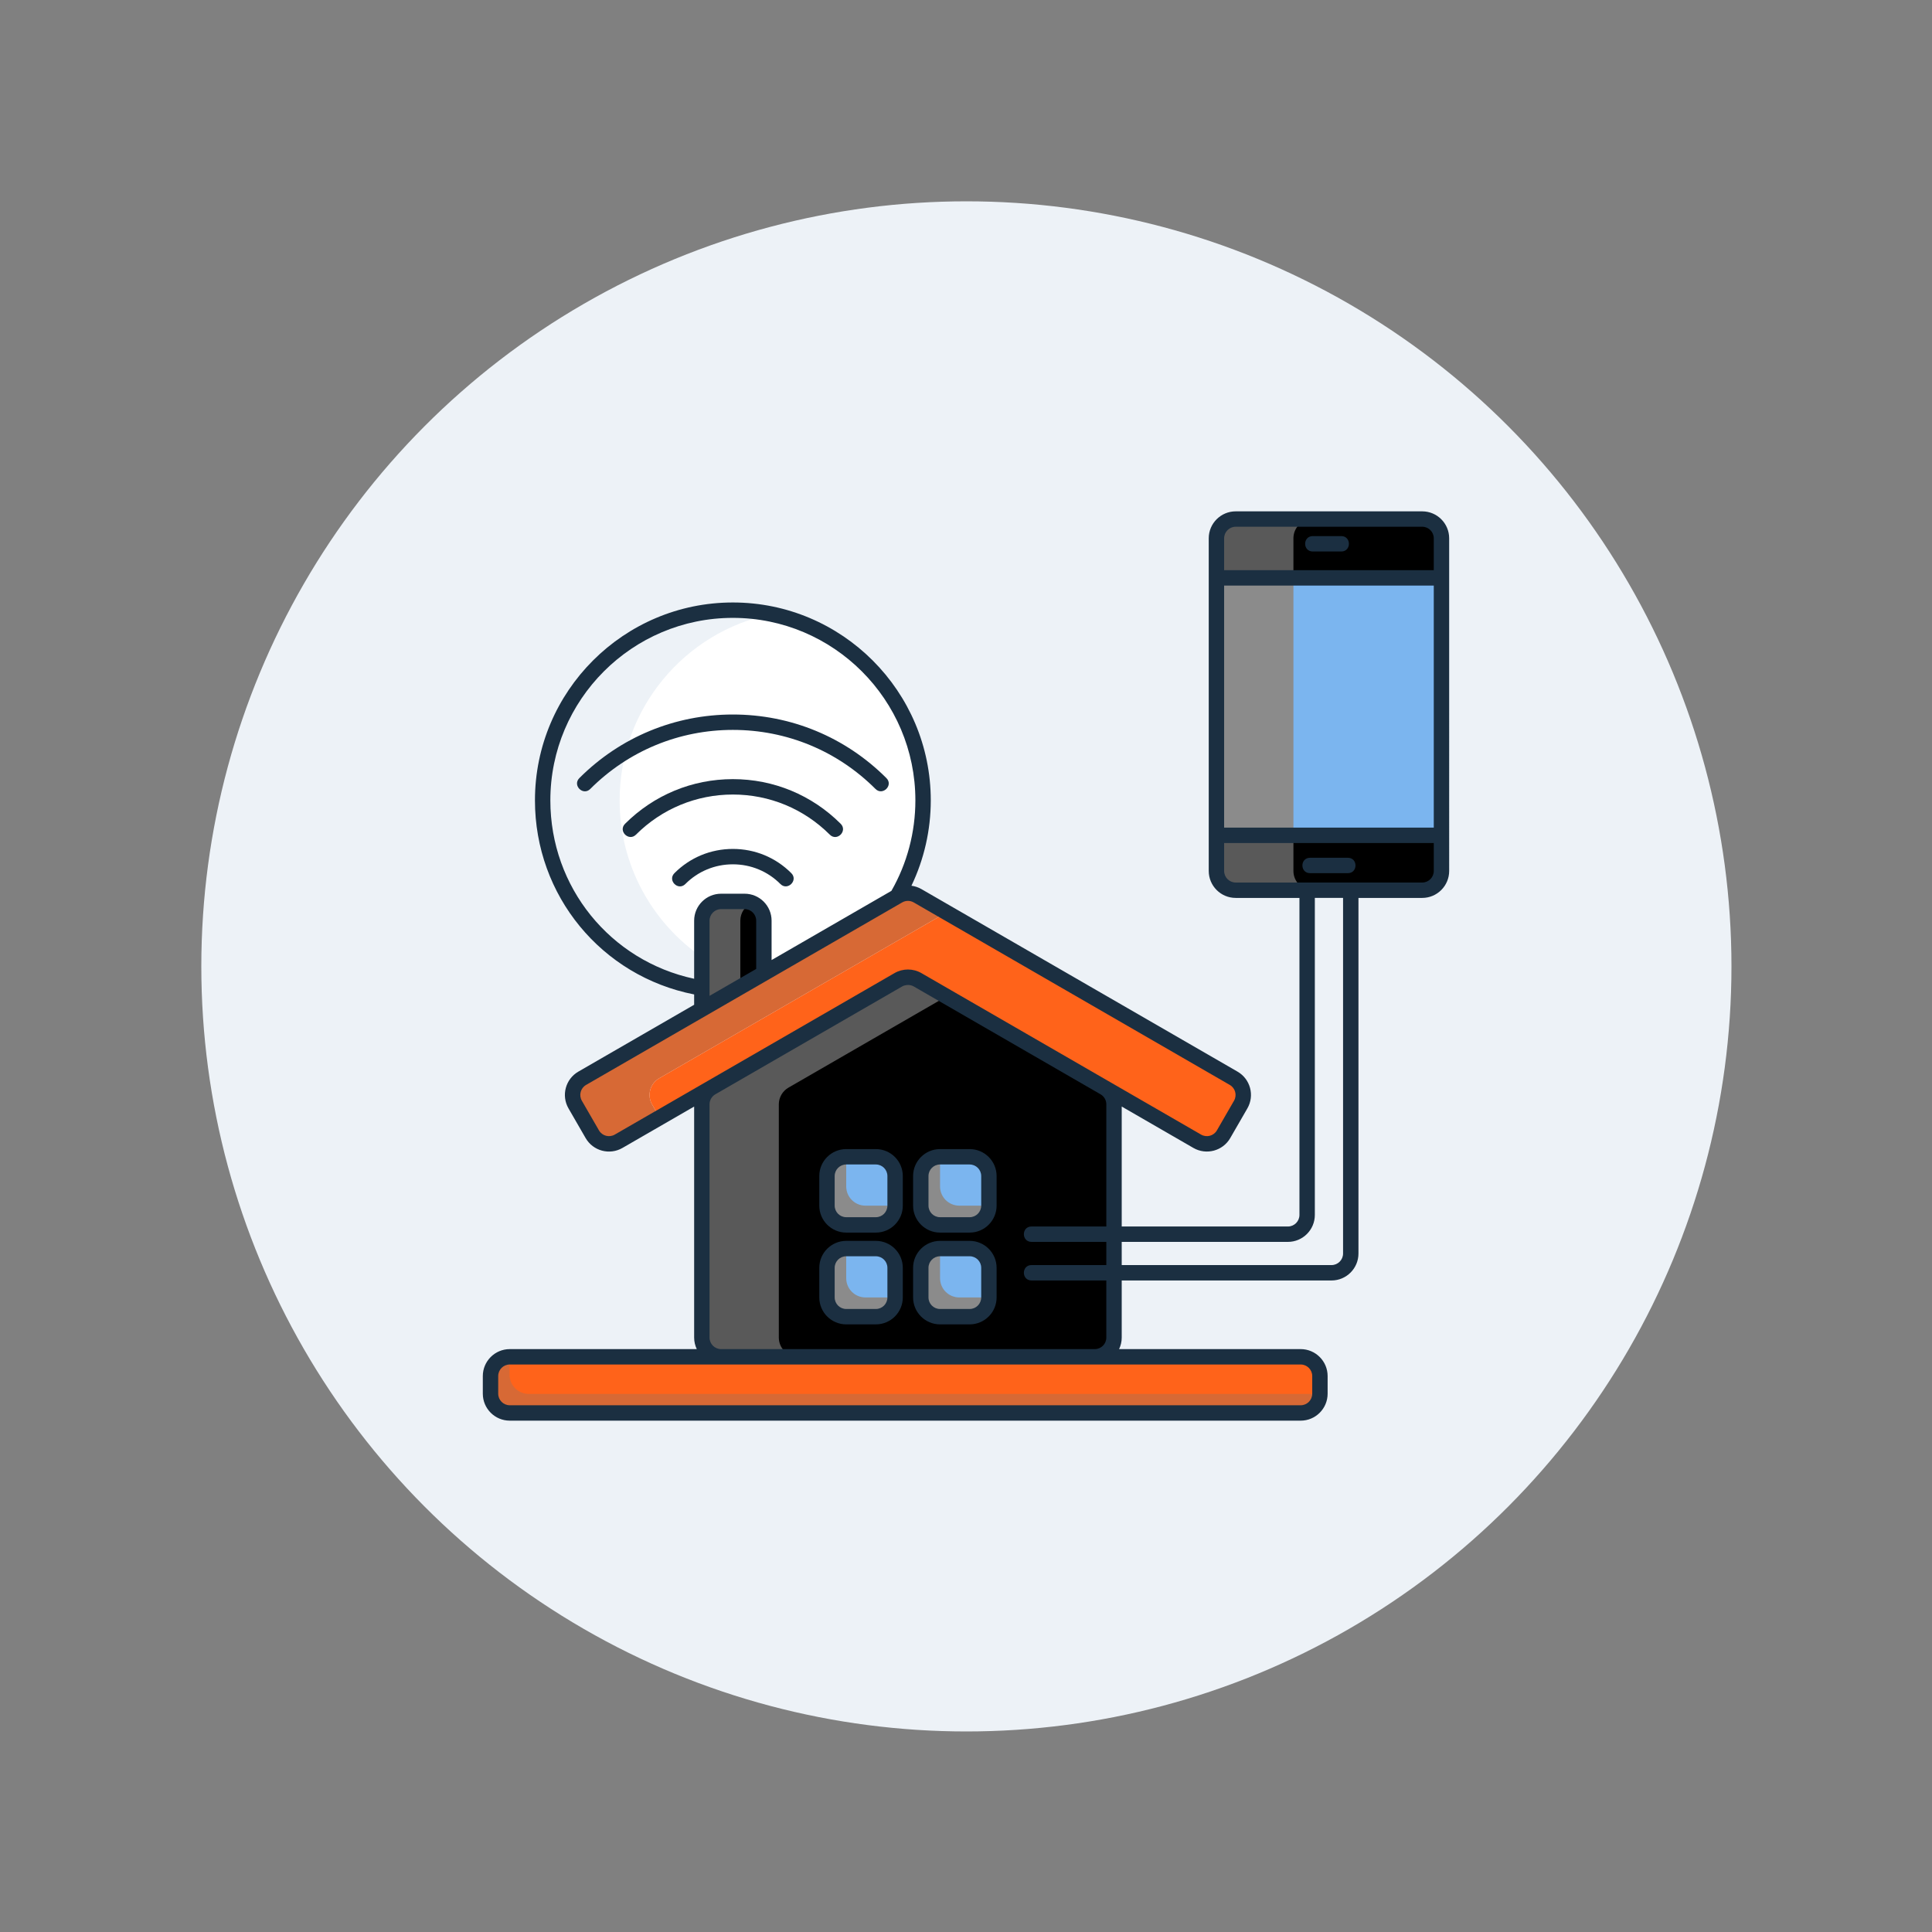 <svg id="SvgjsSvg1100" width="288" height="288" xmlns="http://www.w3.org/2000/svg" version="1.1" xmlns:xlink="http://www.w3.org/1999/xlink" xmlns:svgjs="http://svgjs.com/svgjs"><rect width="100%" height="100%" fill="#808080" stroke="none"/><circle id="SvgjsCircle1127" r="144" cx="144" cy="144" transform="matrix(0.792,0,0,0.792,30.01,30.01)" fill="#edf2f7"></circle><defs id="SvgjsDefs1101"></defs><g id="SvgjsG1102" transform="matrix(0.51,0,0,0.51,70.559,70.56)"><svg xmlns="http://www.w3.org/2000/svg" enable-background="new 0 0 256 256" viewBox="0 0 256 256" width="288" height="288"><path fill="#edf2f7" d="M59.37,125.665v8.07c-23.46-3.84-41.36-24.2-41.36-48.76c0-27.29,22.13-49.42,49.42-49.42
			c3.43,0,6.77,0.35,10,1.01c-22.5,4.63-39.42,24.55-39.42,48.41C38.01,101.855,46.47,116.755,59.37,125.665z" class="colord8d6d7 svgShape"></path><path fill="#ffffff" d="M116.85,84.975c0,9.11-2.46,17.65-6.77,24.98l-14.59,8.43l-1.42,0.82l-5.64,3.25l-9.06,5.23
			l-3.88,2.24v-13.7c0-2.76-2.24-5-5-5h-6.12c-2.76,0-5,2.24-5,5v9.44c-12.9-8.91-21.36-23.81-21.36-40.69
			c0-23.86,16.92-43.78,39.42-48.41C99.93,41.195,116.85,61.115,116.85,84.975z" class="colorfff svgShape"></path><path fill="#595959" d="M166.46,163.935v60.61c0,2.76-2.24,5-5,5H64.37c-2.76,0-5-2.24-5-5v-60.61
			c0-1.78,0.96-3.44,2.5-4.33l48.55-28.02c1.55-0.9,3.45-0.9,5,0l7.5,4.33l41.04,23.69
			C165.51,160.495,166.46,162.155,166.46,163.935z" class="color1c868e svgShape"></path><path fill="#000000" d="M166.46,163.935v60.61c0,2.76-2.24,5-5,5H84.37c-2.76,0-5-2.24-5-5v-60.61
			c0-1.78,0.96-3.44,2.5-4.33l41.05-23.69l41.04,23.69C165.51,160.495,166.46,162.155,166.46,163.935z" class="color40c4df svgShape"></path><path fill="#8b8b8b" d="M109.58 182.575v7.69c0 2.77-2.24 5-5 5h-7.7c-2.76 0-5-2.23-5-5v-7.69c0-2.76 2.24-5 5-5h7.7C107.34 177.575 109.58 179.815 109.58 182.575zM133.95 182.575v7.69c0 2.77-2.24 5-5 5h-7.69c-2.77 0-5-2.23-5-5v-7.69c0-2.76 2.23-5 5-5h7.69C131.71 177.575 133.95 179.815 133.95 182.575zM109.58 206.415v7.7c0 2.76-2.24 5-5 5h-7.7c-2.76 0-5-2.24-5-5v-7.7c0-2.76 2.24-5 5-5h7.7C107.34 201.415 109.58 203.655 109.58 206.415zM133.95 206.415v7.7c0 2.76-2.24 5-5 5h-7.69c-2.77 0-5-2.24-5-5v-7.7c0-2.76 2.23-5 5-5h7.69C131.71 201.415 133.95 203.655 133.95 206.415z" class="color56c1b3 svgShape"></path><path fill="#7bb5ef" d="M109.58 182.575v7.69h-7.7c-2.76 0-5-2.23-5-5v-7.69h7.7C107.34 177.575 109.58 179.815 109.58 182.575zM133.95 182.575v7.69h-7.69c-2.77 0-5-2.23-5-5v-7.69h7.69C131.71 177.575 133.95 179.815 133.95 182.575zM109.58 206.415v7.7h-7.7c-2.76 0-5-2.24-5-5v-7.7h7.7C107.34 201.415 109.58 203.655 109.58 206.415zM133.95 206.415v7.7h-7.69c-2.77 0-5-2.24-5-5v-7.7h7.69C131.71 201.415 133.95 203.655 133.95 206.415z" class="color7befe4 svgShape"></path><path fill="#d76935" d="M219.96,234.545v4.64c-0.03,2.74-2.26,4.94-5,4.94H9.46c-2.76,0-5-2.23-5-5v-4.58
			c0-2.75,2.21-4.97,4.95-5h205.55C217.72,229.545,219.96,231.775,219.96,234.545z" class="colord73735 svgShape"></path><path fill="#ff631a" d="M219.96,234.545v4.64H14.41c-2.76,0-5-2.24-5-5v-4.64h205.55
			C217.72,229.545,219.96,231.775,219.96,234.545z" class="colorf85252 svgShape"></path><path fill="#595959" d="M251.54 16.875v10.29h-58.47v-10.29c0-2.76 2.24-5 5-5h48.47C249.3 11.875 251.54 14.115 251.54 16.875zM251.54 94.055v9.26c0 2.76-2.24 5-5 5h-48.47c-2.76 0-5-2.24-5-5v-9.26H251.54z" class="color1c868e svgShape"></path><rect width="58.47" height="66.89" x="193.07" y="27.165" fill="#8b8b8b" class="color56c1b3 svgShape"></rect><path fill="#000000" d="M251.54 16.875v10.29h-38.47v-10.29c0-2.76 2.24-5 5-5h28.47C249.3 11.875 251.54 14.115 251.54 16.875zM251.54 94.055v9.26c0 2.76-2.24 5-5 5h-28.47c-2.76 0-5-2.24-5-5v-9.26H251.54z" class="color40c4df svgShape"></path><rect width="38.47" height="66.89" x="213.07" y="27.165" fill="#7bb5ef" class="color7befe4 svgShape"></rect><path fill="#7bb5ef" d="M75.49,129.925l3.88-2.24v6.05c-7.34-1.2-14.13-4.02-20-8.07v-9.44c0-2.76,2.24-5,5-5h6.12
			c2.76,0,5,2.24,5,5V129.925z" class="color7befe4 svgShape"></path><path fill="#d76935" d="M122.92,114.095l-8.85,5.11l-5.64,3.25l-12.94,7.47l-7.74,4.46l-8.38,4.84l-31.08,17.95
			c-2.39,1.38-3.21,4.44-1.83,6.83l1.95,3.37l-10.67,6.17c-2.39,1.38-5.45,0.56-6.83-1.83l-4.45-7.71
			c-1.38-2.39-0.56-5.45,1.83-6.83l31.08-17.95l8.38-4.84l7.74-4.46l12.94-7.47l5.64-3.25l16.01-9.25l0.34-0.2
			c1.54-0.89,3.45-0.89,5,0L122.92,114.095z" class="colord73735 svgShape"></path><path fill="#ff631a" d="M199.37,164.005l-1.95,3.37l-2.5,4.34c-1.38,2.39-4.43,3.21-6.83,1.83l-21.63-12.5l-2.5-1.44
			l-41.04-23.69l-7.5-4.33c-1.55-0.9-3.45-0.9-5,0l-48.55,28.02l-2.5,1.44l-10.96,6.33l-1.95-3.37c-1.38-2.39-0.56-5.45,1.83-6.83
			l31.08-17.95l8.38-4.84l7.74-4.46l12.94-7.47l5.64-3.25l8.85-5.11l8.85,5.11l5.63,3.25l29.06,16.77l31.08,17.95
			C199.93,158.555,200.75,161.615,199.37,164.005z" class="colorf85252 svgShape"></path><path fill="#595959" d="M75.49,116.225v13.7l-6.12,3.53l-1.62,0.93l-8.38,4.84v-23c0-2.76,2.24-5,5-5h6.12
			c0.69,0,1.34,0.14,1.94,0.39C74.23,112.375,75.49,114.155,75.49,116.225z" class="color1c868e svgShape"></path><path fill="#000000" d="M75.49,116.225v13.7l-6.12,3.53v-17.23c0-2.07,1.26-3.85,3.06-4.61
			C74.23,112.375,75.49,114.155,75.49,116.225z" class="color40c4df svgShape"></path><g><path fill="#1b2f41" d="M104.581 175.567h-7.698c-3.86 0-7 3.14-7 7v7.698c0 3.86 3.14 7 7 7h7.698c3.86 0 7-3.14 7-7v-7.698C111.581 178.707 108.441 175.567 104.581 175.567zM107.581 190.265c0 1.654-1.346 3-3 3h-7.698c-1.654 0-3-1.346-3-3v-7.698c0-1.654 1.346-3 3-3h7.698c1.654 0 3 1.346 3 3V190.265zM128.954 175.567h-7.698c-3.86 0-7 3.14-7 7v7.698c0 3.86 3.14 7 7 7h7.698c3.86 0 7-3.14 7-7v-7.698C135.954 178.707 132.813 175.567 128.954 175.567zM131.954 190.265c0 1.654-1.346 3-3 3h-7.698c-1.654 0-3-1.346-3-3v-7.698c0-1.654 1.346-3 3-3h7.698c1.654 0 3 1.346 3 3V190.265zM104.581 199.414h-7.698c-3.86 0-7 3.14-7 7v7.698c0 3.86 3.14 7 7 7h7.698c3.86 0 7-3.14 7-7v-7.698C111.581 202.554 108.441 199.414 104.581 199.414zM107.581 214.112c0 1.654-1.346 3-3 3h-7.698c-1.654 0-3-1.346-3-3v-7.698c0-1.654 1.346-3 3-3h7.698c1.654 0 3 1.346 3 3V214.112zM128.954 199.414h-7.698c-3.86 0-7 3.14-7 7v7.698c0 3.86 3.14 7 7 7h7.698c3.86 0 7-3.14 7-7v-7.698C135.954 202.554 132.813 199.414 128.954 199.414zM131.954 214.112c0 1.654-1.346 3-3 3h-7.698c-1.654 0-3-1.346-3-3v-7.698c0-1.654 1.346-3 3-3h7.698c1.654 0 3 1.346 3 3V214.112z" class="color491352 svgShape"></path><path fill="#1b2f41" d="M246.537,9.875h-48.469c-3.86,0-7,3.14-7,7v86.436c0,3.86,3.14,7,7,7h16.567v82.37
			c0,1.654-1.346,3-3,3H168.46v-31.165l18.633,10.759c3.344,1.922,7.633,0.772,9.559-2.564l4.45-7.71
			c1.934-3.349,0.788-7.628-2.562-9.562l-82.124-47.422c-0.808-0.464-1.689-0.754-2.589-0.871
			c3.292-6.881,5.023-14.464,5.023-22.174c0-28.354-23.067-51.42-51.42-51.42S16.01,56.617,16.01,84.97
			c0,24.743,17.295,45.675,41.36,50.42v2.68l-30.08,17.368c-3.349,1.934-4.496,6.212-2.562,9.562l4.45,7.71
			c1.926,3.336,6.2,4.503,9.563,2.562l18.629-10.755v60.024c0,1.073,0.25,2.086,0.683,2.996H9.463c-3.86,0-7,3.14-7,7v4.589
			c0,3.86,3.14,7,7,7h205.493c3.86,0,7-3.14,7-7v-4.589c0-3.86-3.14-7-7-7h-47.18c0.433-0.91,0.683-1.923,0.683-2.996v-14.836
			h54.509c3.86,0,7-3.14,7-7v-92.394h16.567c3.86,0,7-3.14,7-7V16.875C253.537,13.015,250.396,9.875,246.537,9.875z M195.067,29.157
			h54.469v62.892h-54.469V29.157z M198.067,13.875h48.469c1.654,0,3,1.346,3,3v8.282h-54.469v-8.282
			C195.067,15.221,196.413,13.875,198.067,13.875z M20.01,84.97c0-26.148,21.272-47.42,47.42-47.42s47.42,21.272,47.42,47.42
			c0,8.276-2.152,16.392-6.229,23.509L77.49,126.454V116.22c0-3.86-3.14-7-7-7h-6.12c-3.86,0-7,3.14-7,7v15.098
			C35.583,126.65,20.01,107.522,20.01,84.97z M61.37,135.755v-2.025v-17.51c0-1.654,1.346-3,3-3h6.12c1.654,0,3,1.346,3,3v12.543
			l-1.971,1.138L61.37,135.755z M36.74,171.808c-1.415,0.817-3.259,0.355-4.098-1.098l-4.45-7.71
			c-0.828-1.435-0.337-3.27,1.098-4.098c2.562-1.479,73.471-42.42,82.131-47.42c0.924-0.534,2.077-0.53,2.998,0l82.121,47.42
			c1.435,0.829,1.926,2.663,1.098,4.098l-4.45,7.71c-0.826,1.431-2.665,1.921-4.098,1.099c-3.216-1.857-71.315-41.178-72.666-41.958
			c-2.162-1.255-4.848-1.255-7.004-0.003C107.683,130.851,40.072,169.885,36.74,171.808z M217.957,234.536v4.589
			c0,1.654-1.346,3-3,3H9.463c-1.654,0-3-1.346-3-3v-4.589c0-1.654,1.346-3,3-3h54.83c0.026,0,0.051,0.004,0.077,0.004h97.09
			c0.026,0,0.051-0.004,0.077-0.004h53.419C216.611,231.536,217.957,232.882,217.957,234.536z M164.46,224.54
			c0,1.641-1.325,2.975-2.961,2.996H64.331c-1.636-0.021-2.961-1.355-2.961-2.996v-60.61c0-1.049,0.559-2.022,1.455-2.563
			l48.599-28.058c0.322-0.187,0.674-0.285,1.032-0.341c0.667-0.105,1.36-0.006,1.964,0.343l48.581,28.051
			c0.899,0.535,1.459,1.512,1.459,2.567v31.75h-19.437c-2.644,0-2.648,4,0,4h19.437v6.024h-19.437c-2.644,0-2.648,4,0,4h19.437
			V224.54z M225.969,202.704c0,1.654-1.346,3-3,3H168.46v-6.024h43.175c3.86,0,7-3.14,7-7v-82.37h7.334V202.704z M246.537,106.311
			h-48.469c-1.654,0-3-1.346-3-3v-7.262h54.469v7.262C249.537,104.965,248.191,106.311,246.537,106.311z" class="color491352 svgShape"></path><path fill="#1b2f41" d="M218.102 20.306h7.403c2.644 0 2.648-4 0-4h-7.403C215.458 16.306 215.454 20.306 218.102 20.306zM227.214 99.88h-9.824c-2.644 0-2.648 4 0 4h9.824C229.858 103.88 229.862 99.88 227.214 99.88zM79.784 106.703c1.853 1.857 4.701-.948 2.834-2.823-4.046-4.061-9.438-6.297-15.185-6.297-5.747 0-11.14 2.236-15.185 6.297-1.866 1.874.964 4.698 2.834 2.823 3.289-3.302 7.675-5.121 12.351-5.121C72.108 101.582 76.495 103.4 79.784 106.703zM92.616 93.878c1.875 1.871 4.697-.964 2.825-2.831C87.947 83.568 78 79.449 67.433 79.449s-20.514 4.119-28.009 11.599c-1.898 1.894.98 4.674 2.825 2.831 6.74-6.726 15.684-10.43 25.184-10.43S85.877 87.153 92.616 93.878z" class="color491352 svgShape"></path><path fill="#1b2f41" d="M104.489,82.003c1.843,1.846,4.724-0.933,2.828-2.828
			C96.666,68.524,82.502,62.658,67.433,62.658c-15.068,0-29.233,5.866-39.884,16.517c-1.87,1.869,0.957,4.702,2.828,2.828
			c9.896-9.895,23.056-15.345,37.056-15.345C81.434,66.658,94.593,72.108,104.489,82.003z" class="color491352 svgShape"></path></g></svg></g></svg>